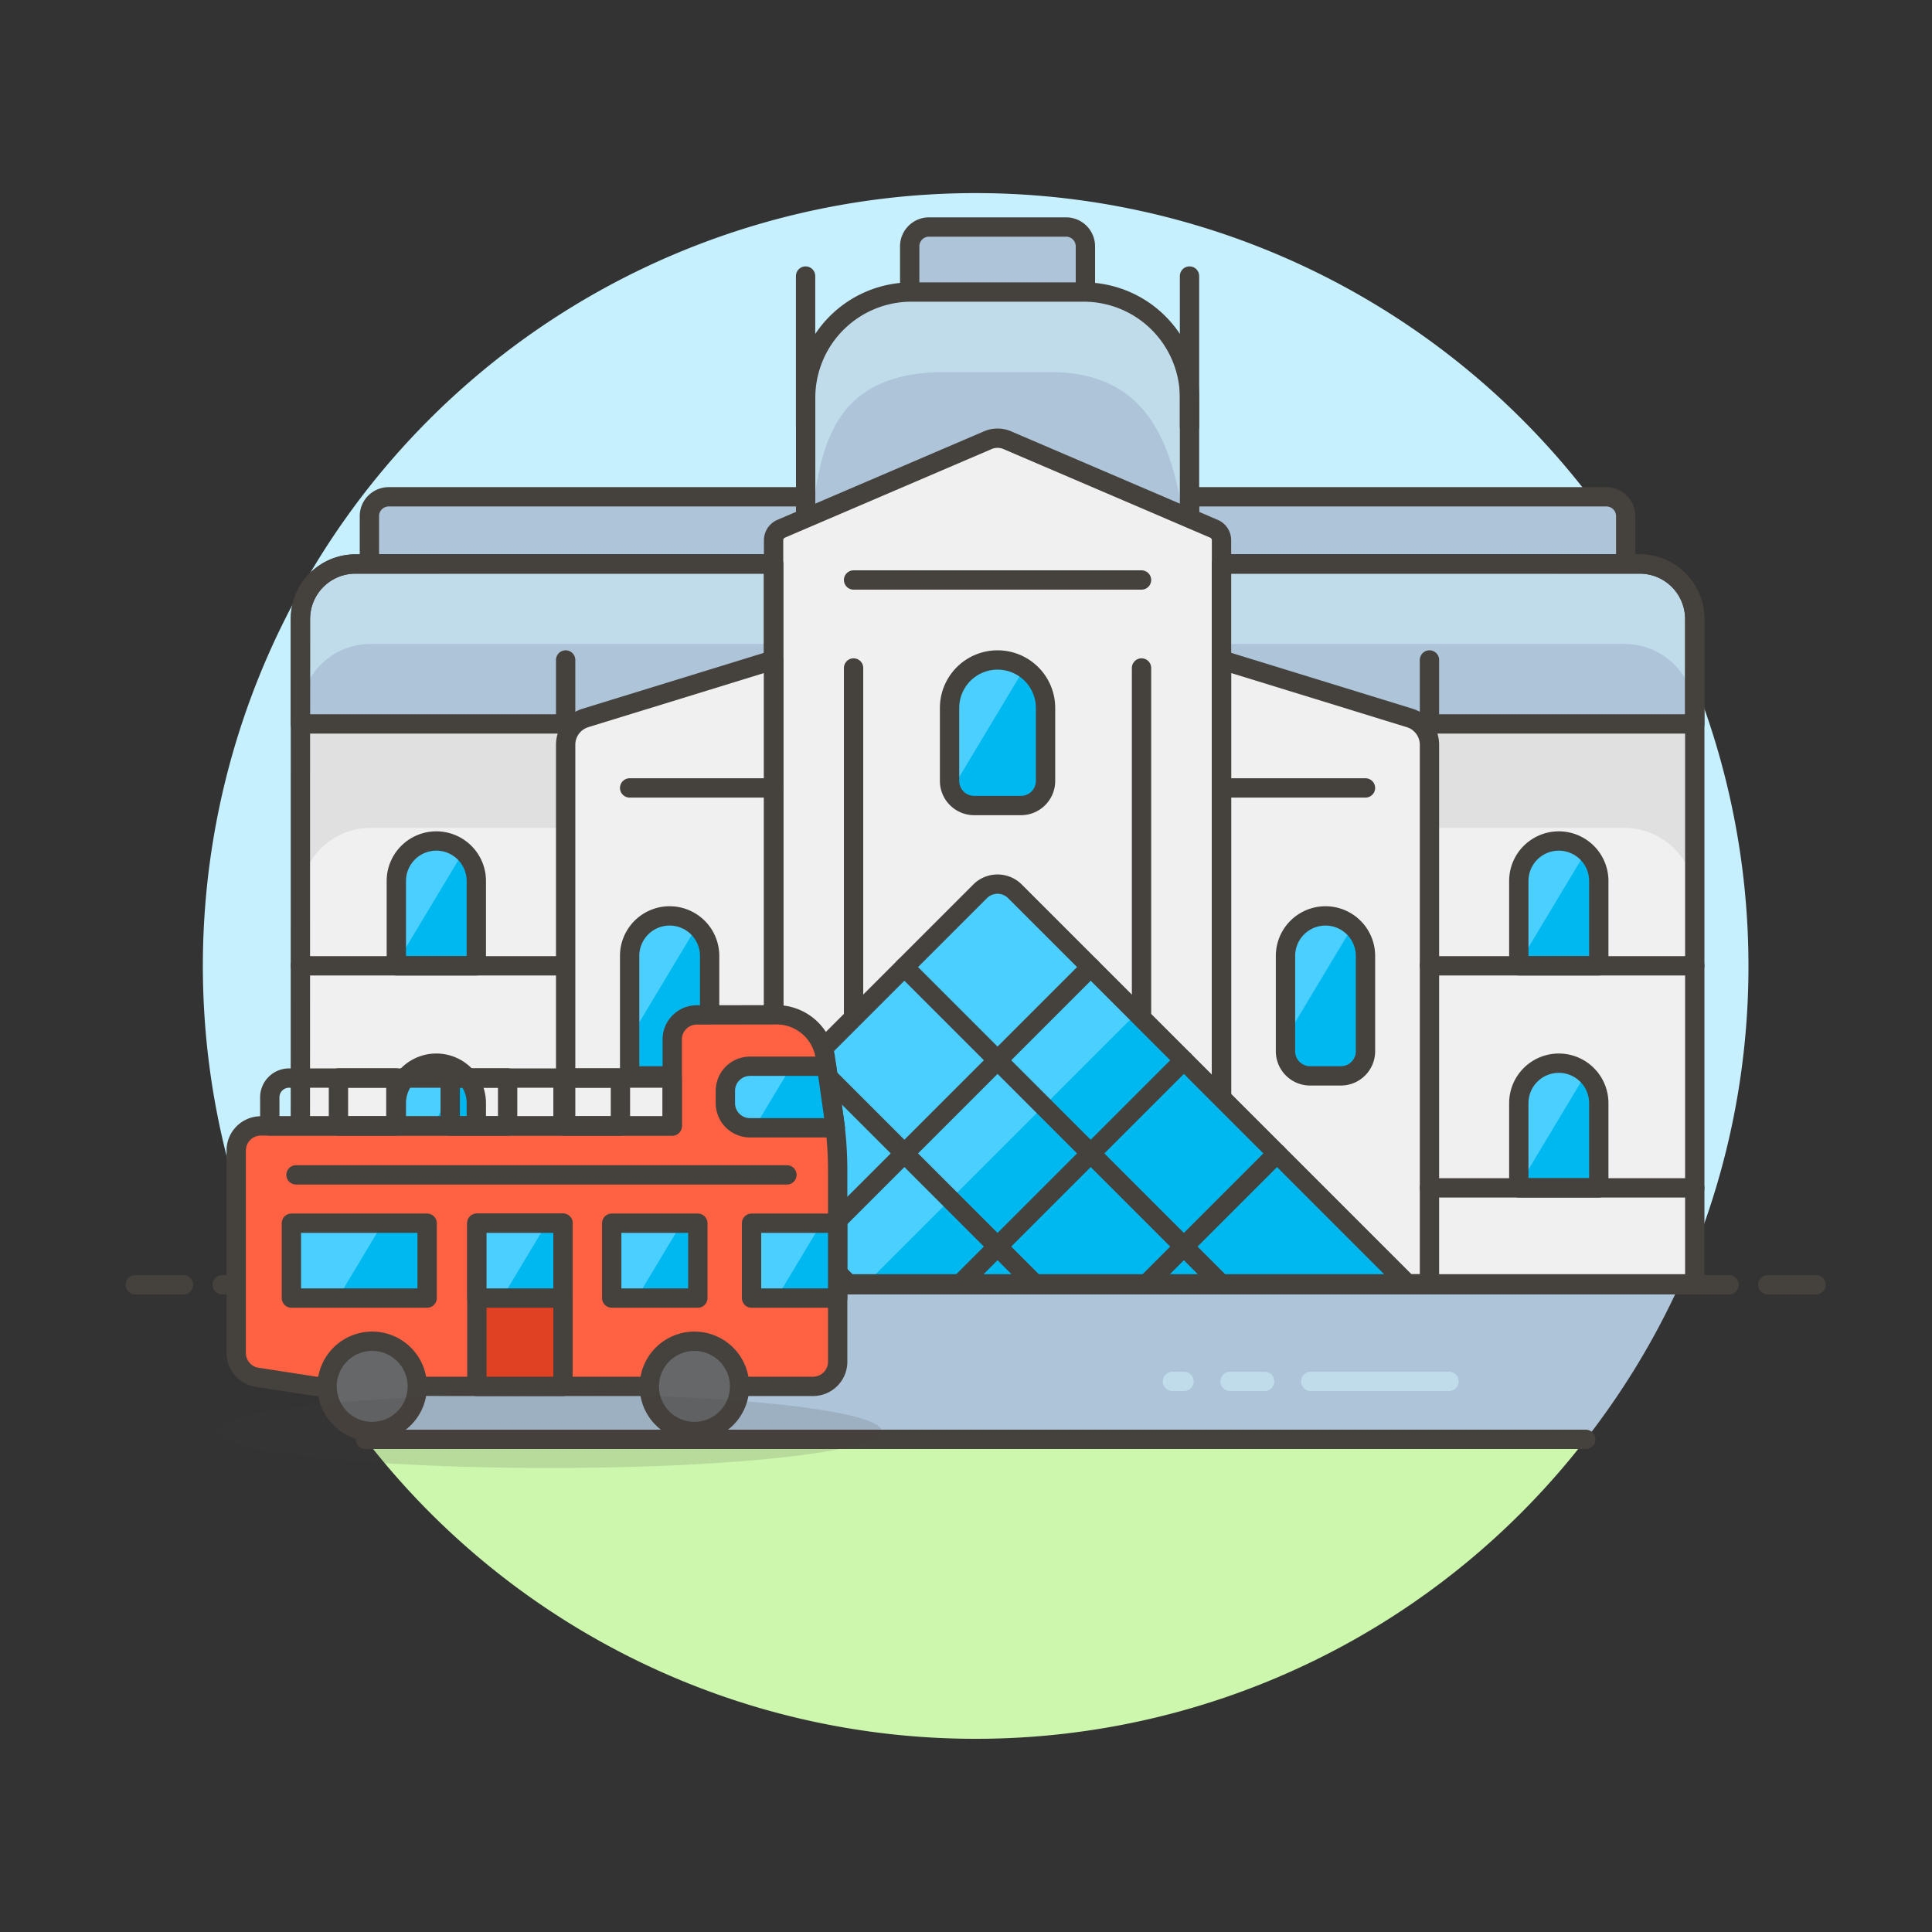 <svg xmlns="http://www.w3.org/2000/svg" viewBox="0 0 100 100"><rect x="0" y="0" width="100" height="100" fill="#333333" stroke="none"/><g class="nc-icon-wrapper"><defs/><path class="a" d="M86.936 66.5H14.064a40.016 40.016 0 0 0 4.855 8h63.162a40.016 40.016 0 0 0 4.855-8z" style="" fill="#adc4d9"/><path class="b" d="M50.5 90a39.888 39.888 0 0 0 31.581-15.5H18.919A39.888 39.888 0 0 0 50.5 90z" style="" fill="#ccf7ad"/><path class="c" d="M90.5 50a40 40 0 1 0-76.436 16.5h72.872A39.844 39.844 0 0 0 90.5 50z" style="" fill="#c7f0ff"/><path class="d" d="M11.5 66.5h78" fill="none" stroke="#45413c" stroke-linejoin="round" stroke-linecap="round"/><path class="d" d="M7 66.5h2.5" fill="none" stroke="#45413c" stroke-linejoin="round" stroke-linecap="round"/><path class="d" d="M91.5 66.5H94" fill="none" stroke="#45413c" stroke-linejoin="round" stroke-linecap="round"/><g><path class="e" d="M30.657 70h7.156" fill="none" stroke-linecap="round" stroke="#c0dceb" stroke-miterlimit="10"/><path class="e" d="M26.482 70h1.789" fill="none" stroke-linecap="round" stroke="#c0dceb" stroke-miterlimit="10"/><path class="e" d="M23.5 70h.596" fill="none" stroke-linecap="round" stroke="#c0dceb" stroke-miterlimit="10"/><g><path class="e" d="M67.843 71.5H75" fill="none" stroke-linecap="round" stroke="#c0dceb" stroke-miterlimit="10"/><path class="e" d="M63.669 71.5h1.789" fill="none" stroke-linecap="round" stroke="#c0dceb" stroke-miterlimit="10"/><path class="e" d="M60.687 71.5h.596" fill="none" stroke-linecap="round" stroke="#c0dceb" stroke-miterlimit="10"/></g></g><path class="d" d="M18.919 74.5h63.162" fill="none" stroke="#45413c" stroke-linejoin="round" stroke-linecap="round"/><g><path class="f" d="M15.546 66.451h24.5V29.192H18.4a2.85 2.85 0 0 0-2.85 2.85z" style="" fill="#f0f0f0"/><path class="g" d="M19.177 29.192a3.63 3.63 0 0 0-3.631 3.63v13.662a3.631 3.631 0 0 1 3.631-3.631h20.865V29.192z" style="" fill="#e0e0e0"/><path class="f" d="M87.721 66.451h-24.5V29.192H84.87a2.851 2.851 0 0 1 2.851 2.85z" style="" fill="#f0f0f0"/><path class="h" d="M20.12 25.714H41.7v3.478H19.12v-2.478a1 1 0 0 1 1-1z" fill="#adc4d9" stroke="#45413c" stroke-linejoin="round" stroke-linecap="round"/><path class="a" d="M15.546 37.471h24.5v-8.279H18.4a2.85 2.85 0 0 0-2.85 2.85z" style="" fill="#adc4d9"/><path class="i" d="M19.177 29.192a3.63 3.63 0 0 0-3.631 3.63v4.14a3.63 3.63 0 0 1 3.631-3.63h20.865v-4.14z" style="" fill="#c0dceb"/><path class="d" d="M15.546 37.471h24.5v-8.279H18.4a2.85 2.85 0 0 0-2.85 2.85z" fill="none" stroke="#45413c" stroke-linejoin="round" stroke-linecap="round"/><path class="h" d="M83.147 25.714H61.569v3.478h22.578v-2.478a1 1 0 0 0-1-1z" fill="#adc4d9" stroke="#45413c" stroke-linejoin="round" stroke-linecap="round"/><path class="g" d="M84.09 29.192H63.225v13.661H84.09a3.631 3.631 0 0 1 3.631 3.631V32.822a3.631 3.631 0 0 0-3.631-3.63z" style="" fill="#e0e0e0"/><path class="i" d="M87.721 37.471h-24.5v-8.279H84.87a2.851 2.851 0 0 1 2.851 2.85z" style="" fill="#c0dceb"/><path class="a" d="M84.09 33.332H63.225v4.139h24.5v-.509a3.631 3.631 0 0 0-3.635-3.63z" style="" fill="#adc4d9"/><path class="d" d="M87.721 37.471h-24.5v-8.279H84.87a2.851 2.851 0 0 1 2.851 2.85z" fill="none" stroke="#45413c" stroke-linejoin="round" stroke-linecap="round"/><path class="j" d="M20.514 49.99h4.14V45.6a2.07 2.07 0 0 0-2.07-2.07 2.07 2.07 0 0 0-2.07 2.07z" style="" fill="#00b8f0"/><path class="k" d="M23.985 44.088a2.063 2.063 0 0 0-3.471 1.512v4.271z" style="" fill="#4acfff"/><path class="d" d="M20.514 49.99h4.14V45.6a2.07 2.07 0 0 0-2.07-2.07 2.07 2.07 0 0 0-2.07 2.07z" fill="none" stroke="#45413c" stroke-linejoin="round" stroke-linecap="round"/><path class="j" d="M20.514 61.483h4.14V57.1a2.07 2.07 0 0 0-2.07-2.07 2.069 2.069 0 0 0-2.07 2.07z" style="" fill="#00b8f0"/><path class="k" d="M23.985 55.58a2.063 2.063 0 0 0-3.471 1.52v4.271z" style="" fill="#4acfff"/><path class="d" d="M20.514 61.481h4.14V57.1a2.07 2.07 0 0 0-2.07-2.07 2.07 2.07 0 0 0-2.07 2.07z" fill="none" stroke="#45413c" stroke-linejoin="round" stroke-linecap="round"/><path class="d" d="M15.546 49.99h13.732" fill="none" stroke="#45413c" stroke-linejoin="round" stroke-linecap="round"/><path class="d" d="M15.546 61.483h13.732" fill="none" stroke="#45413c" stroke-linejoin="round" stroke-linecap="round"/><path class="h" d="M55.18 11.75h-7.094a1 1 0 0 0-1 1v3.15h9.094v-3.15a1 1 0 0 0-1-1z" fill="#adc4d9" stroke="#45413c" stroke-linejoin="round" stroke-linecap="round"/><path class="l" d="M73.989 66.451H63.225V34.16l9.738 3a1.454 1.454 0 0 1 1.026 1.389z" stroke="#45413c" stroke-linejoin="round" stroke-linecap="round" fill="#f0f0f0"/><path class="i" d="M56.094 15.116h-8.922a5.475 5.475 0 0 0-5.472 5.475v6.945h19.869v-6.945a5.475 5.475 0 0 0-5.475-5.475z" style="" fill="#c0dceb"/><path class="a" d="M48.934 19.256c-6.616 0-6.423 4.973-7.091 8.28h19.581c-.669-3.307-1.2-8.28-7.092-8.28z" style="" fill="#adc4d9"/><path class="d" d="M56.094 15.116h-8.922a5.475 5.475 0 0 0-5.472 5.475v6.945h19.869v-6.945a5.475 5.475 0 0 0-5.475-5.475z" fill="none" stroke="#45413c" stroke-linejoin="round" stroke-linecap="round"/><path class="d" d="M41.697 22.09v-7.802" fill="none" stroke="#45413c" stroke-linejoin="round" stroke-linecap="round"/><path class="d" d="M61.569 22.09v-7.802" fill="none" stroke="#45413c" stroke-linejoin="round" stroke-linecap="round"/><path class="l" d="M63.225 27.962a.646.646 0 0 0-.392-.594l-10.7-4.585a1.278 1.278 0 0 0-1 0l-10.7 4.585a.646.646 0 0 0-.392.594v38.489h23.184z" stroke="#45413c" stroke-linejoin="round" stroke-linecap="round" fill="#f0f0f0"/><path class="l" d="M29.278 66.451h10.764V34.16l-9.738 3a1.453 1.453 0 0 0-1.026 1.389z" stroke="#45413c" stroke-linejoin="round" stroke-linecap="round" fill="#f0f0f0"/><path class="d" d="M44.181 30.02h14.904" fill="none" stroke="#45413c" stroke-linejoin="round" stroke-linecap="round"/><path class="d" d="M40.042 40.783H32.59" fill="none" stroke="#45413c" stroke-linejoin="round" stroke-linecap="round"/><path class="d" d="M70.677 40.783h-7.452" fill="none" stroke="#45413c" stroke-linejoin="round" stroke-linecap="round"/><path class="j" d="M52.843 41.694h-2.42a1.275 1.275 0 0 1-1.274-1.274v-3.777a2.484 2.484 0 0 1 2.484-2.483 2.484 2.484 0 0 1 2.484 2.483v3.777a1.274 1.274 0 0 1-1.274 1.274z" style="" fill="#00b8f0"/><path class="k" d="M49.149 36.644v3.776a1.258 1.258 0 0 0 .093.476l3.785-6.308a2.485 2.485 0 0 0-3.878 2.057z" style="" fill="#4acfff"/><path class="d" d="M52.843 41.694h-2.42a1.275 1.275 0 0 1-1.274-1.274v-3.777a2.484 2.484 0 0 1 2.484-2.483 2.484 2.484 0 0 1 2.484 2.483v3.777a1.274 1.274 0 0 1-1.274 1.274z" fill="none" stroke="#45413c" stroke-linejoin="round" stroke-linecap="round"/><path class="j" d="M36.73 55.687h-4.14v-6.21a2.07 2.07 0 0 1 2.07-2.07 2.07 2.07 0 0 1 2.07 2.07z" style="" fill="#00b8f0"/><path class="k" d="M36.061 47.962a2.063 2.063 0 0 0-3.471 1.515v4.271z" style="" fill="#4acfff"/><path class="d" d="M36.73 55.687h-4.14v-6.21a2.07 2.07 0 0 1 2.07-2.07 2.07 2.07 0 0 1 2.07 2.07z" fill="none" stroke="#45413c" stroke-linejoin="round" stroke-linecap="round"/><path class="j" d="M69.4 55.687h-1.589a1.274 1.274 0 0 1-1.274-1.274v-4.936a2.07 2.07 0 0 1 2.07-2.07 2.07 2.07 0 0 1 2.07 2.07v4.936a1.274 1.274 0 0 1-1.277 1.274z" style="" fill="#00b8f0"/><path class="k" d="M66.537 49.477v4.271l3.471-5.786v-.005a2.07 2.07 0 0 0-3.475 1.52z" style="" fill="#4acfff"/><path class="d" d="M69.4 55.687h-1.589a1.274 1.274 0 0 1-1.274-1.274v-4.936a2.07 2.07 0 0 1 2.07-2.07 2.07 2.07 0 0 1 2.07 2.07v4.936a1.274 1.274 0 0 1-1.277 1.274z" fill="none" stroke="#45413c" stroke-linejoin="round" stroke-linecap="round"/><path class="j" d="M82.753 49.99h-4.14V45.6a2.07 2.07 0 0 1 2.07-2.07 2.07 2.07 0 0 1 2.07 2.07z" style="" fill="#00b8f0"/><path class="k" d="M82.084 44.088a2.063 2.063 0 0 0-3.471 1.512v4.271z" style="" fill="#4acfff"/><path class="d" d="M78.613 49.99h4.14V45.6a2.07 2.07 0 0 0-2.07-2.07 2.07 2.07 0 0 0-2.07 2.07z" fill="none" stroke="#45413c" stroke-linejoin="round" stroke-linecap="round"/><path class="j" d="M82.753 61.483h-4.14V57.1a2.07 2.07 0 0 1 2.07-2.07 2.07 2.07 0 0 1 2.07 2.07z" style="" fill="#00b8f0"/><path class="k" d="M82.084 55.581a2.064 2.064 0 0 0-3.471 1.519v4.27z" style="" fill="#4acfff"/><path class="d" d="M78.613 61.483h4.14V57.1a2.07 2.07 0 0 0-2.07-2.07 2.07 2.07 0 0 0-2.07 2.07z" fill="none" stroke="#45413c" stroke-linejoin="round" stroke-linecap="round"/><path class="d" d="M29.278 37.471V34.16" fill="none" stroke="#45413c" stroke-linejoin="round" stroke-linecap="round"/><path class="d" d="M73.989 37.471V34.16" fill="none" stroke="#45413c" stroke-linejoin="round" stroke-linecap="round"/><path class="d" d="M44.181 34.574v18.111" fill="none" stroke="#45413c" stroke-linejoin="round" stroke-linecap="round"/><path class="d" d="M59.085 34.574v18.111" fill="none" stroke="#45413c" stroke-linejoin="round" stroke-linecap="round"/><path class="d" d="M87.721 49.99H73.989" fill="none" stroke="#45413c" stroke-linejoin="round" stroke-linecap="round"/><path class="d" d="M87.721 61.483H73.989" fill="none" stroke="#45413c" stroke-linejoin="round" stroke-linecap="round"/><path class="d" d="M87.721 66.451h-24.5V29.192H84.87a2.851 2.851 0 0 1 2.851 2.85z" fill="none" stroke="#45413c" stroke-linejoin="round" stroke-linecap="round"/><path class="d" d="M15.546 66.451h24.5V29.192H18.4a2.85 2.85 0 0 0-2.85 2.85z" fill="none" stroke="#45413c" stroke-linejoin="round" stroke-linecap="round"/><path class="j" d="M30.416 66.451l20.316-20.317a1.275 1.275 0 0 1 1.8 0L72.85 66.451z" style="" fill="#00b8f0"/><path class="k" d="M58.838 52.438l-6.3-6.3a1.275 1.275 0 0 0-1.8 0L30.416 66.451h14.409z" style="" fill="#4acfff"/><path class="d" d="M30.416 66.451l20.316-20.317a1.275 1.275 0 0 1 1.8 0L72.85 66.451z" fill="none" stroke="#45413c" stroke-linejoin="round" stroke-linecap="round"/><path class="d" d="M56.455 50.056L40.06 66.451" fill="none" stroke="#45413c" stroke-linejoin="round" stroke-linecap="round"/><path class="d" d="M46.811 50.056l16.395 16.395" fill="none" stroke="#45413c" stroke-linejoin="round" stroke-linecap="round"/><path class="d" d="M61.277 54.878L49.704 66.451" fill="none" stroke="#45413c" stroke-linejoin="round" stroke-linecap="round"/><path class="d" d="M41.989 54.878l11.573 11.573" fill="none" stroke="#45413c" stroke-linejoin="round" stroke-linecap="round"/><path class="d" d="M37.167 59.7l6.751 6.751" fill="none" stroke="#45413c" stroke-linejoin="round" stroke-linecap="round"/><path class="d" d="M66.099 59.7l-6.751 6.751" fill="none" stroke="#45413c" stroke-linejoin="round" stroke-linecap="round"/><path class="m" d="M36.067 52.532a1.273 1.273 0 0 0-1.273 1.274v4.471H13.5a1.274 1.274 0 0 0-1.274 1.274v10.478a1.273 1.273 0 0 0 1.079 1.259l3.042.47h25.737a1.274 1.274 0 0 0 1.274-1.274v-9.9a19.163 19.163 0 0 0-.191-2.7l-.452-3.171a2.547 2.547 0 0 0-2.522-2.188z" stroke="#45413c" stroke-linejoin="round" stroke-linecap="round" fill="#ff6242"/><path class="n" d="M21.6 71.758a2.336 2.336 0 1 1-2.335-2.335 2.336 2.336 0 0 1 2.335 2.335z" stroke="#45413c" stroke-linejoin="round" stroke-linecap="round" fill="#656769"/><path class="n" d="M38.281 71.758a2.336 2.336 0 1 1-2.336-2.335 2.336 2.336 0 0 1 2.336 2.335z" stroke="#45413c" stroke-linejoin="round" stroke-linecap="round" fill="#656769"/><path class="o" d="M24.683 63.313h4.458v8.446h-4.458z" stroke="#45413c" stroke-linejoin="round" stroke-linecap="round" fill="#e04122"/><path class="j" d="M15.083 63.313h7.025v3.875h-7.025z" style="" fill="#00b8f0"/><path class="k" d="M15.083 63.313v3.874h2.405l2.324-3.874h-4.729z" style="" fill="#4acfff"/><path class="d" d="M15.083 63.313h7.025v3.875h-7.025z" fill="none" stroke="#45413c" stroke-linejoin="round" stroke-linecap="round"/><path class="j" d="M31.662 63.313h4.458v3.875h-4.458z" style="" fill="#00b8f0"/><path class="k" d="M31.662 63.313v3.874h1.297l2.324-3.874h-3.621z" style="" fill="#4acfff"/><path class="d" d="M31.662 63.313h4.458v3.875h-4.458z" fill="none" stroke="#45413c" stroke-linejoin="round" stroke-linecap="round"/><path class="j" d="M38.9 63.313h4.458v3.875H38.9z" style="" fill="#00b8f0"/><path class="k" d="M38.9 63.313v3.874h1.297l2.324-3.874H38.9z" style="" fill="#4acfff"/><path class="d" d="M38.9 63.313h4.458v3.875H38.9z" fill="none" stroke="#45413c" stroke-linejoin="round" stroke-linecap="round"/><path class="j" d="M37.545 57.1a1.274 1.274 0 0 0 1.274 1.274h4.4l.015-.017-.452-3.168h-3.963a1.275 1.275 0 0 0-1.274 1.274z" style="" fill="#00b8f0"/><path class="k" d="M40.96 55.185h-2.141a1.275 1.275 0 0 0-1.274 1.274v.641a1.274 1.274 0 0 0 1.274 1.274h.23z" style="" fill="#4acfff"/><path class="d" d="M37.545 57.1a1.274 1.274 0 0 0 1.274 1.274h4.4l.015-.017-.452-3.168h-3.963a1.275 1.275 0 0 0-1.274 1.274z" fill="none" stroke="#45413c" stroke-linejoin="round" stroke-linecap="round"/><path class="d" d="M14.964 55.8h19.83v2.481h-20.83V56.8a1 1 0 0 1 1-1z" fill="none" stroke="#45413c" stroke-linejoin="round" stroke-linecap="round"/><path class="d" d="M17.518 55.796h2.972v2.482h-2.972z" fill="none" stroke="#45413c" stroke-linejoin="round" stroke-linecap="round"/><path class="d" d="M23.303 55.796h2.972v2.482h-2.972z" fill="none" stroke="#45413c" stroke-linejoin="round" stroke-linecap="round"/><path class="d" d="M29.141 55.796h2.972v2.482h-2.972z" fill="none" stroke="#45413c" stroke-linejoin="round" stroke-linecap="round"/><path class="j" d="M24.683 63.313h4.458v3.875h-4.458z" style="" fill="#00b8f0"/><path class="k" d="M24.683 63.313v3.874h1.297l2.324-3.874h-3.621z" style="" fill="#4acfff"/><path class="d" d="M24.683 63.313h4.458v3.875h-4.458z" fill="none" stroke="#45413c" stroke-linejoin="round" stroke-linecap="round"/><path class="d" d="M15.322 60.811h25.409" fill="none" stroke="#45413c" stroke-linejoin="round" stroke-linecap="round"/><ellipse class="p" cx="28.431" cy="74.074" rx="17.196" ry="1.911" fill="#45413c" opacity="0.15"/></g></g></svg>